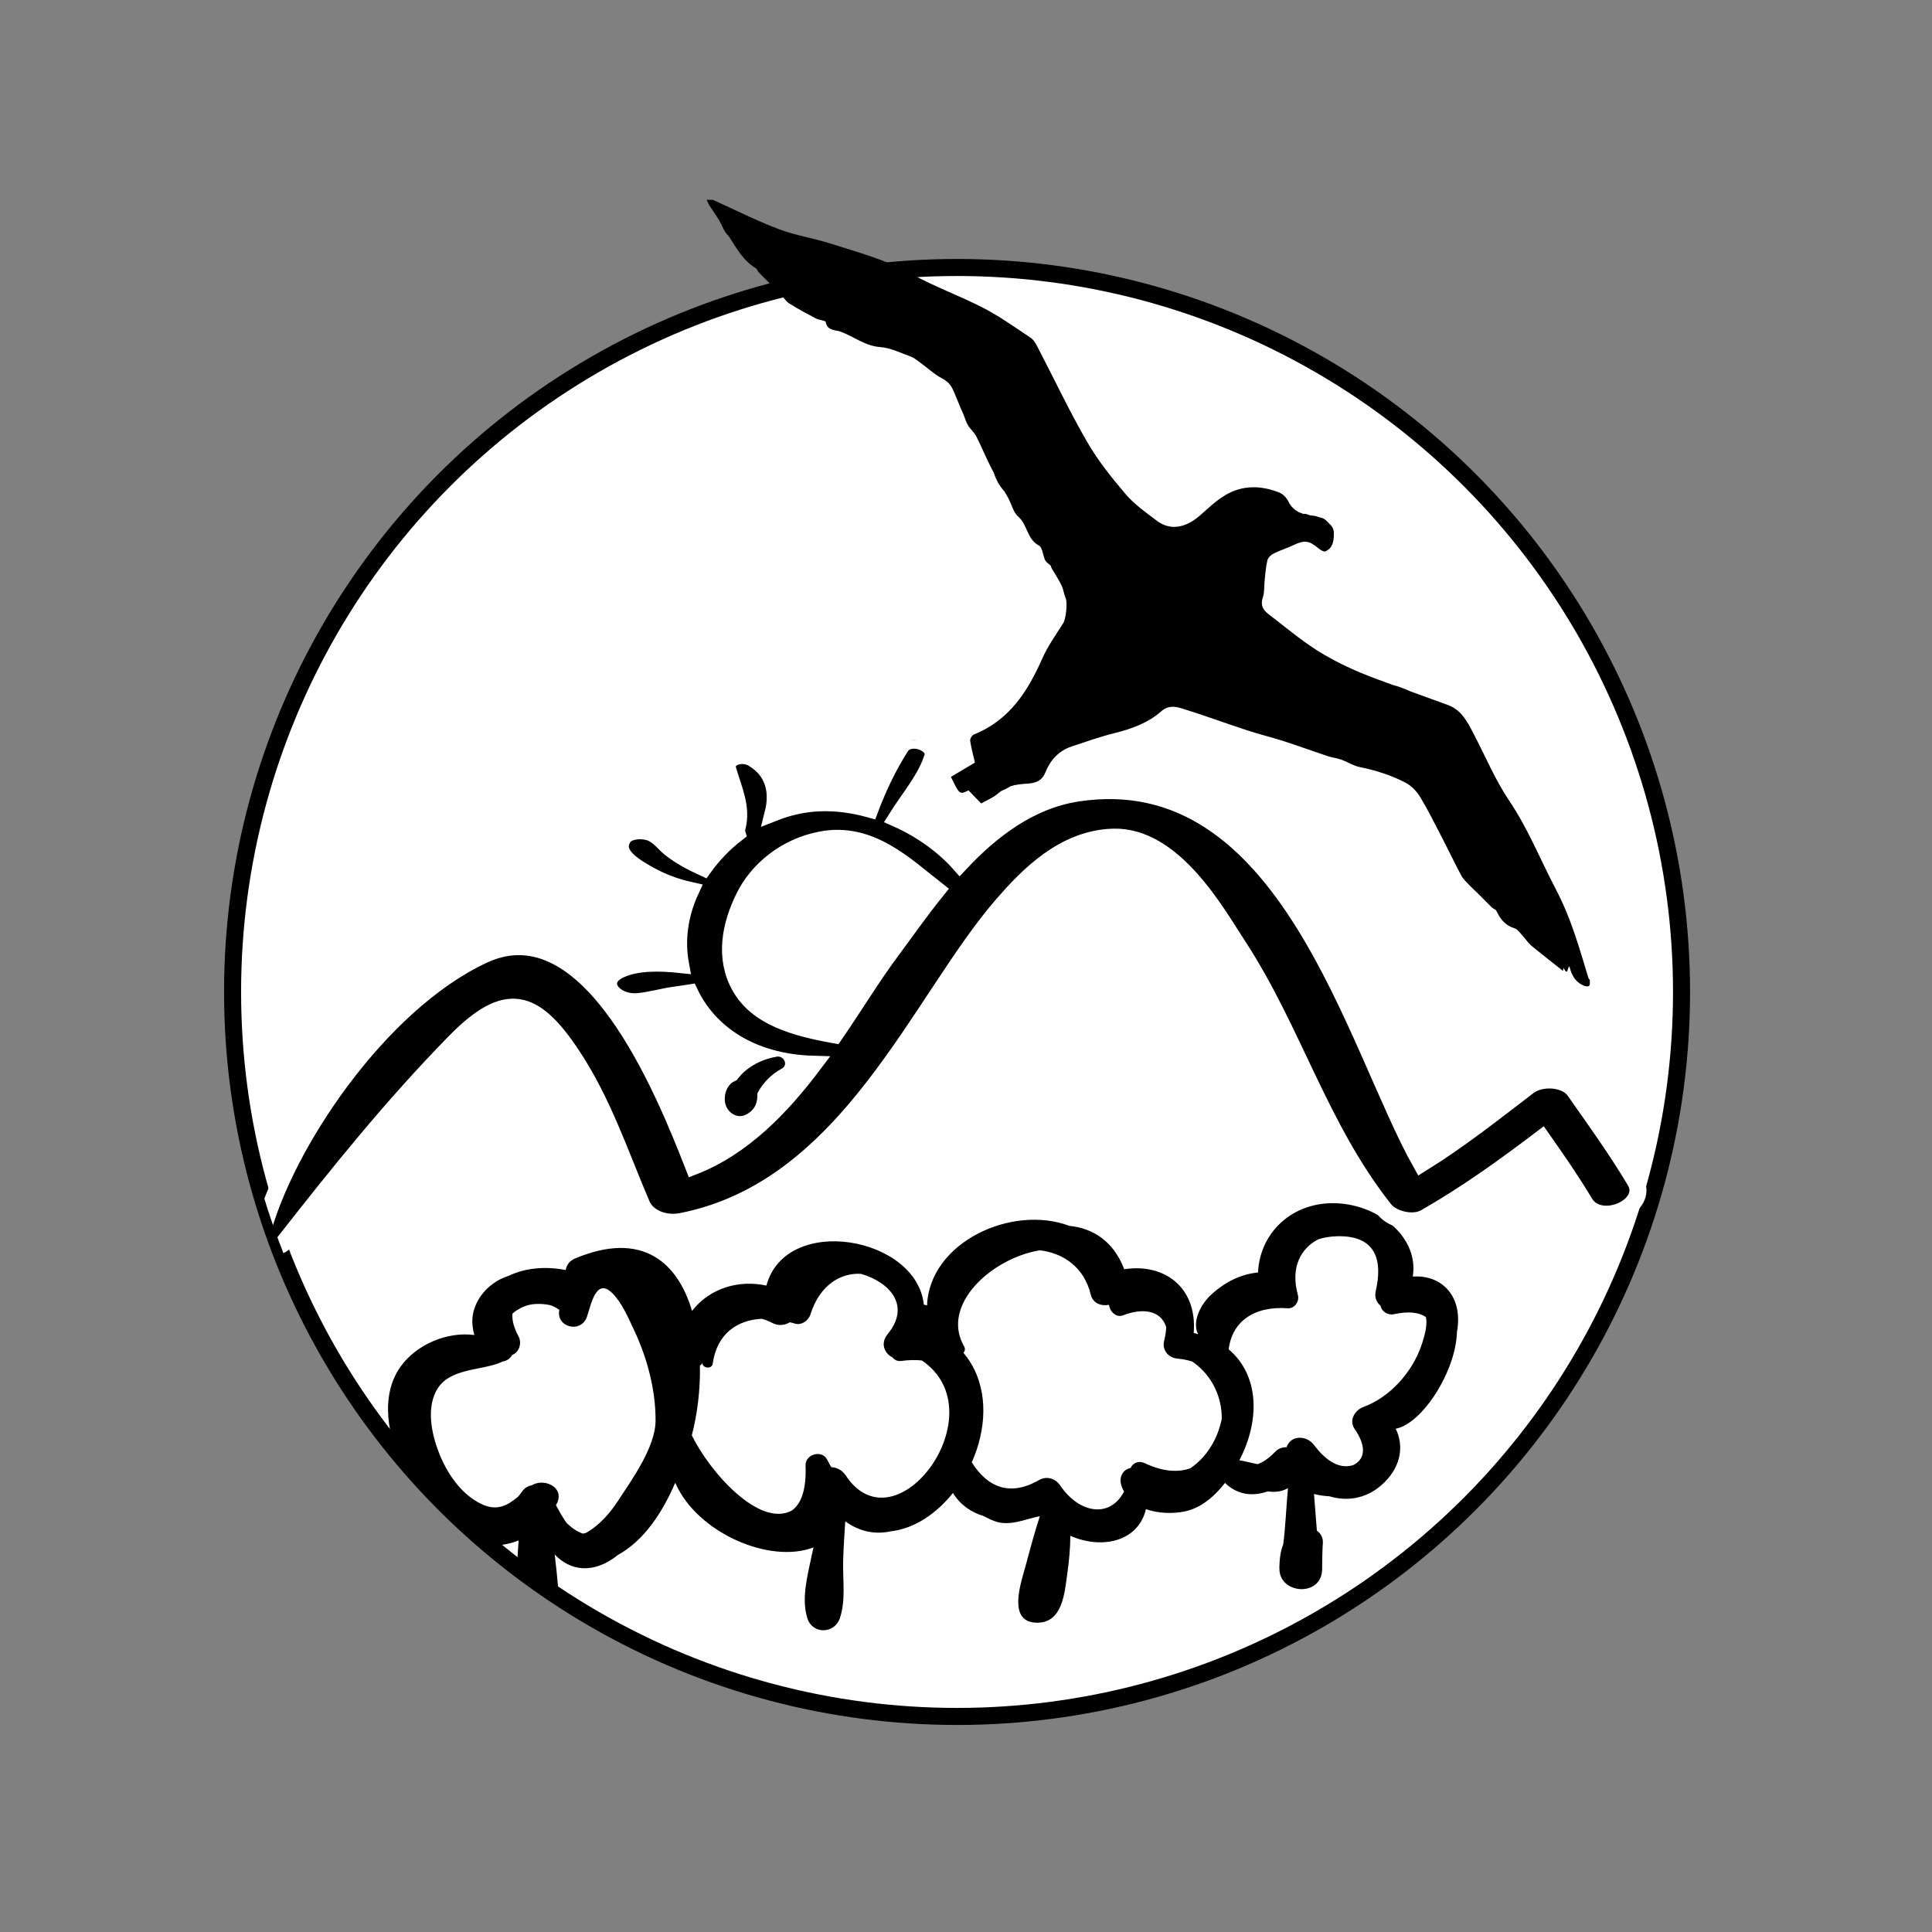 <?xml version="1.0" encoding="utf-8"?>
<!-- Generator: Adobe Illustrator 16.0.0, SVG Export Plug-In . SVG Version: 6.00 Build 0)  -->
<!DOCTYPE svg PUBLIC "-//W3C//DTD SVG 1.1//EN" "http://www.w3.org/Graphics/SVG/1.1/DTD/svg11.dtd">
<svg version="1.1" id="Layer_1" xmlns="http://www.w3.org/2000/svg" xmlns:xlink="http://www.w3.org/1999/xlink" x="0px" y="0px"
	 width="113.39px" height="113.39px" viewBox="0 0 113.39 113.39" enable-background="new 0 0 113.39 113.39" xml:space="preserve">
<rect x="0" y="0" width="113.39" height="113.39" fill="#808080" stroke="none"/>
<circle fill="#FFFFFF" stroke="#000000" stroke-miterlimit="10" cx="56.17" cy="58.219" r="42.52"/>
<g>
	<defs>
		<circle id="SVGID_1_" cx="56.17" cy="57.895" r="42.52"/>
	</defs>
	<clipPath id="SVGID_2_">
		<use xlink:href="#SVGID_1_"  overflow="visible"/>
	</clipPath>
	<g clip-path="url(#SVGID_2_)">
		<g>
			<defs>
				<rect id="SVGID_3_" x="-6.729" y="43.442" width="106.5" height="57.972"/>
			</defs>
			<clipPath id="SVGID_4_">
				<use xlink:href="#SVGID_3_"  overflow="visible"/>
			</clipPath>
			<path clip-path="url(#SVGID_4_)" d="M82.917,74.922c0.354-2.223-1.797-4.023-4.115-4.275c-2.736-0.301-4.854,1.555-4.968,4.035
				c-1.04,0.105-1.958,0.568-2.784,1.336c-0.57,0.531-1.113,1.563-0.73,2.291c-0.089-0.023-0.166-0.061-0.26-0.082
				c0.209-2.633-1.67-4.102-4.079-3.736c-0.628-1.646-1.83-2.404-3.22-2.545c-3.371-1.268-8.207,0.955-8.353,4.672
				c-0.061-0.023-0.122-0.035-0.188-0.045c-0.414-4.008-8.1-5.357-9.239-1.121c-1.597-0.348-3.309,0.127-4.364,1.486
				c-0.846-2.85-2.928-4.734-6.878-3.072c-0.326,0.139-0.494,0.4-0.538,0.674c-1.209-0.242-2.398-0.111-3.297,0.318
				c-0.169,0.061-0.341,0.123-0.499,0.201c-0.893,0.436-1.586,1.301-1.678,2.297c-0.026,0.295,0.014,0.648,0.11,0.996
				c-1.622-0.213-3.414,0.576-4.324,1.854c-1.25,1.746-0.7,4.141,0.078,5.939c0.011,0.023,0.024,0.049,0.035,0.072
				c0.074,0.229,0.156,0.447,0.248,0.662c0.83,1.941,2.237,3.213,3.763,3.512c0.04,0.018,0.078,0.041,0.12,0.057
				c0.896,0.365,1.839,0.299,2.68-0.039c-0.055,0.906-0.116,1.814-0.193,2.719c-0.104,1.236-0.331,2.955,0.738,3.805
				c0.53,0.424,1.165,0.363,1.568-0.201c0.705-0.99,0.298-2.453,0.203-3.604c-0.055-0.637-0.122-1.266-0.198-1.895
				c0.896,0.951,2.261,1.191,3.718,0.025c1.563-0.869,2.611-2.516,3.352-4.223c0.007,0.006,0.015,0.016,0.021,0.023
				c1.267,2.887,5.521,4.756,8.1,3.758c-0.037,0.168-0.079,0.332-0.113,0.502c-0.24,1.17-0.61,2.496-0.249,3.656
				c0.299,0.961,1.595,0.926,1.908,0c0.363-1.068,0.158-2.283,0.194-3.406c0.023-0.762,0.074-1.52,0.122-2.279
				c0.874,0.627,1.779,0.775,2.654,0.588c1.398-0.154,2.689-1.033,3.667-2.252c0.421,0.686,1.061,1.133,1.811,1.357
				c0.199,0.109,0.407,0.213,0.645,0.299c0.886,0.322,1.818-0.137,2.643-0.295c-0.325,0.994-0.586,1.992-0.867,3.027
				c-0.252,0.924-1.051,3.225,0.716,3.225c1.496,0,1.606-1.773,1.763-2.875c0.106-0.77,0.177-1.502,0.178-2.227
				c1.815,0.805,3.979,0.371,4.438-1.563c0.729,0.256,1.584,0.279,2.291,0.131c0.936-0.197,1.727-0.871,2.349-1.67
				c0.756,0.73,1.653,0.793,2.493,0.502c0.182,0.014,0.362,0.029,0.544,0.012c0.247-0.021,0.46-0.1,0.659-0.205
				c-0.104,1.092-0.139,2.217-0.281,3.307c-0.169,0.414-0.218,0.904-0.226,1.412c0.002,0,0.003,0,0.005,0
				c-0.015,1.518,2.52,1.695,2.508,0c0-0.504,0.01-1.016,0.041-1.514c0.02-0.303-0.129-0.553-0.351-0.715
				c-0.062-0.717-0.107-1.436-0.169-2.148c0.301,0.072,0.603,0.119,0.903,0.133c1.005,0.303,2.112,0.162,3.039-0.641
				c1.127-0.975,1.381-2.246,0.855-3.324c1.585-0.303,3.552-3.424,3.593-5.699c0.003-0.02,0.011-0.037,0.014-0.055
				C85.862,76.029,84.579,74.805,82.917,74.922L82.917,74.922z M36.271,88.086c-0.479,0.732-1.078,1.418-1.839,1.859
				c-0.075,0.045-0.151,0.051-0.226,0.063c-0.34-0.117-0.659-0.338-0.951-0.625c-0.257-0.354-0.471-0.764-0.627-1.045
				c0.03-0.057,0.064-0.107,0.087-0.166c0.383-0.934-0.817-1.424-1.499-1.002c-0.218,0.039-0.43,0.158-0.561,0.35
				c-0.082,0.119-0.165,0.219-0.248,0.32c-0.617,0.518-1.235,0.869-2.153,0.432c-1.205-0.574-2.036-1.83-2.502-3.037
				c-0.417-1.07-0.716-2.518-0.156-3.592c0.719-1.379,2.63-1.172,3.834-1.699c0.017-0.008,0.021-0.02,0.033-0.029
				c0.255-0.025,0.477-0.17,0.596-0.393c0.406-0.146,0.586-0.689,0.378-1.078c-0.293-0.547-0.393-0.988-0.36-1.348
				c0.16-0.15,0.371-0.271,0.607-0.385c0.452-0.215,1.01-0.215,1.485-0.135c0.265,0.045,0.439,0.156,0.66,0.299
				c-0.224,1.023,1.28,1.41,1.619,0.406c0.247-0.73,0.539-2.311,1.475-1.398c0.577,0.564,0.952,1.465,1.29,2.18
				c0.77,1.623,1.271,3.514,1.263,5.314C38.469,84.93,37.086,86.84,36.271,88.086L36.271,88.086z M49.636,86.594
				c-0.212-0.318-0.531-0.473-0.854-0.488c-0.082-0.15-0.163-0.299-0.235-0.439c-0.31-0.602-1.291-0.322-1.268,0.342
				c0.054,1.453-0.27,2.266-0.805,2.645c-1.912,1.027-4.821-2.262-5.871-4.412c0.321-1.234,0.506-2.674,0.475-4.111
				c0.078-0.014,0.13-0.08,0.135-0.16c0.007,0.023,0.007,0.045,0.012,0.068c0.064,0.285,0.559,0.311,0.603,0
				c0.247-1.777,1.449-2.563,2.875-2.639c0.209,0.057,0.417,0.131,0.622,0.244c0.33,0.182,0.731,0.145,1.035-0.039
				c0.085,0.023,0.174,0.039,0.258,0.068c0.41,0.139,0.83-0.158,0.952-0.541c0.556-1.762,1.819-2.443,2.964-2.369
				c1.657,0.479,2.954,1.844,1.562,3.539c-0.458,0.555-0.166,1.143,0.289,1.367c0.113,0.143,0.281,0.234,0.495,0.207
				c0.462-0.063,0.866-0.066,1.227-0.029C58.588,82.895,52.586,91.055,49.636,86.594L49.636,86.594z M75.583,76.783
				c0.402,0.029,0.692-0.412,0.591-0.775c-0.46-1.672,0.208-2.766,1.203-3.275c0.339-0.107,0.717-0.17,1.134-0.178
				c2.225-0.041,2.655,1.381,2.232,3.219c-0.087,0.375,0.053,0.676,0.285,0.863c0.044,0.334,0.443,0.57,0.771,0.496
				c0.864-0.189,1.483-0.111,1.886,0.164c0.095,0.396-0.02,0.961-0.263,1.668c-0.538,1.57-1.844,3.043-3.408,3.613
				c-0.489,0.178-0.859,0.779-0.518,1.273c0.782,1.133,0.554,1.826-0.074,2.137c-0.918,0.287-1.72-0.408-2.309-1.189
				c-0.419-0.557-1.354-0.6-1.605,0.139c-0.239-0.006-0.478,0.076-0.645,0.246c-0.352,0.365-0.682,0.611-1.049,0.748
				c-0.348-0.066-0.714-0.168-1.074-0.23c0.085-0.162,0.162-0.324,0.231-0.48c1.043-2.383,0.719-4.705-0.859-6.029
				C72.31,77.572,73.584,76.639,75.583,76.783L75.583,76.783z M71.206,84.666c-0.324,0.604-0.79,1.135-1.353,1.514
				c-0.712,0.242-1.604,0.203-2.672-0.309c-0.342-0.162-0.693-0.021-0.83,0.291c-0.412,0.066-0.653,0.482-0.571,0.887
				c0.036,0.184,0.111,0.34,0.191,0.494c-0.854,1.623-2.675,1.238-3.74-0.352c-0.277-0.414-0.796-0.586-1.245-0.328
				c-1.719,0.988-3.026,0.43-3.953-1.037c0.845-1.893,0.987-4.098-0.055-5.828c-0.006-0.01-0.013-0.02-0.02-0.029
				c-0.12-0.197-0.258-0.389-0.412-0.572c0.081-0.096,0.121-0.23,0.038-0.375c-1.403-2.434,1.612-5.174,4.437-5.641
				c1.407,0.162,2.612,1.012,2.993,2.594c0.124,0.514,0.613,0.695,1.07,0.607c0.051,0.383,0.412,0.779,0.838,0.613
				c1.09-0.426,2.188-0.33,2.524,0.684c-0.009,0.242-0.046,0.51-0.122,0.814c-0.138,0.553,0.259,1.002,0.798,1.047
				c0.318,0.025,0.595,0.092,0.854,0.17c1.203,0.828,1.75,2.145,1.729,3.379C71.606,83.746,71.451,84.211,71.206,84.666
				L71.206,84.666z M71.206,84.666"/>
			<path clip-path="url(#SVGID_4_)" stroke="#FFFFFF" stroke-miterlimit="10" d="M95.969,69.309
				c-1.079-1.811-2.327-3.545-3.559-5.299c-0.514-0.73-1.958-0.83-2.706-0.258c-2.056,1.568-4.034,3.145-6.287,4.541
				c-3.929-6.965-7.869-23.604-20.162-21.752c-2.795,0.424-5.064,2.158-6.927,4.15c-0.933-1.053-2.234-2.002-3.717-2.66
				c0.745-1.193,1.736-2.313,2.132-3.606c0.25-0.813-1.365-1.411-1.886-0.593c-0.744,1.17-1.325,2.404-1.797,3.656
				c-0.955-0.264-1.948-0.412-2.958-0.371c-0.988,0.039-1.891,0.262-2.72,0.59c0.291-1.17,0.096-2.433-1.189-3.196
				c-0.69-0.408-1.675-0.039-1.485,0.643c0.328,1.168,0.874,2.227,0.544,3.44c-0.031,0.115-0.023,0.215,0.003,0.307
				c-0.779,0.598-1.438,1.299-1.958,2.025c-0.702-0.322-1.374-0.682-1.941-1.127c-0.369-0.291-0.642-0.709-1.114-0.914
				c-0.498-0.219-1.371-0.172-1.658,0.256c-0.638,0.943,0.564,1.682,1.498,2.201c0.76,0.426,1.565,0.729,2.448,0.924
				c-0.652,1.41-0.855,2.918-0.59,4.342c-1.258-0.133-2.559-0.148-3.531,0.291c-1.444,0.654-0.413,2.035,1.069,1.885
				c0.719-0.072,1.429-0.283,2.152-0.383c0.285-0.037,0.568-0.08,0.854-0.125c1.102,2.314,3.558,4.084,7.263,4.188
				c-1.889,2.508-4.141,4.854-7.034,5.986c-1.762-4.506-6.126-15.299-12.341-12.406c-6.176,2.871-11.681,11.225-13.026,16.41
				c-0.153,0.598,0.919,0.994,1.361,0.428c3.141-4.012,6.304-7.955,9.983-11.715c3.017-3.084,4.655-2.58,6.868,0.746
				c1.843,2.768,2.844,5.863,4.104,8.793c0.316,0.738,1.301,1.184,2.33,0.984c9.858-1.928,13.966-12.982,18.883-18.625
				c1.438-1.648,3.55-3.848,6.46-3.93c3.547-0.102,6.061,4.443,7.304,6.342c3.288,5.029,4.791,10.674,8.617,15.514
				c0.438,0.555,1.644,0.904,2.404,0.469c2.479-1.42,4.664-3.004,6.834-4.648c0.877,1.248,1.739,2.494,2.511,3.785
				C93.904,72.098,96.857,70.799,95.969,69.309L95.969,69.309z M52.278,55.854c-1.006,1.344-2.074,3.094-3.295,4.881
				c-2.322-0.418-4.524-1.029-5.541-2.82c-0.962-1.693-0.583-3.619,0.251-5.291c0.756-1.516,2.352-2.922,4.508-3.33
				c2.897-0.551,4.972,1.537,6.784,2.947C53.937,53.537,53.041,54.83,52.278,55.854L52.278,55.854z M52.278,55.854"/>
		</g>
		<path d="M45.587,62.016c-0.704,0.125-1.324,0.393-1.871,0.854c-0.137,0.115-0.258,0.252-0.371,0.387
			c-0.04,0.053-0.08,0.104-0.12,0.154c-0.007-0.008-0.042,0.006-0.109,0.045c-0.508,0.217-0.687,0.955-0.515,1.426
			c0.186,0.502,0.746,0.805,1.245,0.504c0.509-0.303,0.625-0.723,0.603-1.213c0.326-0.625,0.805-1.111,1.435-1.457
			C46.288,62.494,45.994,61.943,45.587,62.016L45.587,62.016z M45.587,62.016"/>
	</g>
</g>
<g>
	<path d="M93.228,57.401c-0.591-1.925-1.01-3.486-1.949-5.278c-0.896-1.713-1.61-3.51-2.704-5.131
		c-0.818-1.213-1.39-2.593-2.072-3.896c-0.368-0.703-0.708-1.425-1.537-1.724c-0.725-0.26-1.449-0.523-2.172-0.789
		c-0.343-0.158-0.699-0.29-1.069-0.39c-0.271-0.101-0.541-0.199-0.813-0.298c-1.451-0.529-2.849-1.173-4.117-2.059
		c-0.809-0.563-1.568-1.2-2.355-1.799c-0.337-0.256-0.469-0.542-0.321-0.983c0.104-0.31,0.067-0.664,0.104-0.997
		c0.042-0.394,0.069-0.792,0.163-1.175c0.038-0.156,0.214-0.32,0.368-0.397c0.379-0.19,0.79-0.314,1.175-0.498
		c0.629-0.298,0.906-0.265,1.445,0.19c0.115,0.097,0.32,0.223,0.417,0.181c0.401-0.174,0.486-0.555,0.494-0.951
		c0-0.019-0.004-0.035-0.004-0.052c0.021-0.199-0.045-0.404-0.195-0.554l-0.245-0.246c-0.109-0.109-0.253-0.174-0.399-0.192
		c-0.111-0.042-0.225-0.083-0.339-0.093c-0.082-0.008-0.164-0.019-0.243-0.03l-0.124-0.049c-0.08-0.031-0.163-0.039-0.245-0.031
		c-0.017-0.005-0.035-0.009-0.053-0.017c-0.05-0.025-0.102-0.045-0.156-0.06c-0.278-0.125-0.513-0.328-0.677-0.67
		c-0.099-0.203-0.302-0.414-0.507-0.498c-1.086-0.437-2.188-0.457-3.208,0.159c-0.529,0.319-0.988,0.762-1.455,1.173
		c-0.859,0.753-1.761,0.902-2.533,0.32c-0.644-0.485-1.323-0.963-1.839-1.568c-0.829-0.97-1.638-1.987-2.274-3.089
		c-1.034-1.792-1.918-3.671-2.876-5.509c-0.109-0.212-0.237-0.453-0.424-0.578c-0.91-0.607-1.808-1.248-2.776-1.751
		c-1.378-0.714-2.858-1.237-4.213-1.991c-1.498-0.838-3.129-1.263-4.732-1.779c-1.012-0.325-2.081-0.481-3.069-0.856
		c-1.314-0.5-2.578-1.14-3.862-1.718h-0.366c0.059,0.119,0.109,0.243,0.18,0.354c0.185,0.292,0.389,0.574,0.568,0.871
		c0.123,0.205,0.207,0.434,0.328,0.64c0.067,0.119,0.187,0.209,0.262,0.325c0.432,0.68,0.828,1.389,1.551,1.826
		c0.078,0.046,0.104,0.172,0.171,0.242c0.423,0.43,0.854,0.853,1.277,1.283c0.174,0.176,0.308,0.41,0.511,0.538
		c0.507,0.323,1.039,0.606,1.57,0.886c0.187,0.097,0.562,0.114,0.576,0.21c0.08,0.519,0.603,0.463,0.847,0.553
		c0.789,0.287,1.458,0.851,2.355,0.915c0.601,0.044,1.185,0.34,1.767,0.549c0.192,0.069,0.362,0.207,0.533,0.329
		c0.453,0.33,0.869,0.727,1.361,0.981c0.384,0.198,0.545,0.487,0.688,0.834c0.124,0.3,0.247,0.601,0.371,0.898
		c0.05,0.123,0.108,0.24,0.16,0.361c0.089,0.214,0.149,0.445,0.269,0.643c0.139,0.229,0.364,0.412,0.485,0.648
		c0.316,0.622,0.577,1.271,0.898,1.892c0.04,0.079,0.084,0.158,0.126,0.234c0.132,0.419,0.346,0.796,0.635,1.111
		c0.071,0.122,0.143,0.245,0.211,0.37c0.203,0.366,0.295,0.847,0.589,1.098c0.551,0.472,0.505,1.323,1.213,1.696
		c0.215,0.111,0.228,0.576,0.368,0.862c0.064,0.13,0.215,0.216,0.326,0.322c0.034,0.141,0.12,0.258,0.194,0.382
		c0.157,0.27,0.329,0.533,0.459,0.817c0.103,0.225,0.124,0.487,0.227,0.711c0.119,0.264,0.011,1.221-0.146,1.468
		c-0.428,0.677-0.903,1.339-1.226,2.067c-0.856,1.937-1.937,3.633-4.014,4.462c-0.109,0.044-0.238,0.254-0.221,0.368
		c0.063,0.43,0.183,0.853,0.281,1.282c-0.481,0.286-0.946,0.564-1.409,0.84c0.507,1.047,0.507,1.047,1.03,0.792
		c0.247,0.255,0.471,0.485,0.743,0.767c0.339-0.197,0.736-0.351,1.032-0.618c0.04-0.034,0.082-0.067,0.123-0.099
		c0.207-0.09,0.406-0.19,0.599-0.303c0.292-0.09,0.604-0.119,0.921-0.139c0.468-0.027,0.881-0.135,1.088-0.651
		c0.289-0.723,0.783-1.277,1.542-1.532c0.822-0.274,1.644-0.565,2.481-0.774c1.021-0.254,1.998-0.595,2.79-1.297
		c0.394-0.35,0.813-0.284,1.194-0.167c1.283,0.395,2.542,0.864,3.817,1.281c0.714,0.234,1.444,0.41,2.158,0.639
		c0.875,0.282,1.74,0.599,2.613,0.89c0.252,0.084,0.525,0.107,0.774,0.197c0.369,0.134,0.713,0.364,1.09,0.439
		c0.942,0.19,1.851,0.479,2.694,0.92c0.337,0.178,0.646,0.5,0.846,0.829c0.455,0.749,0.843,1.539,1.248,2.319
		c0.396,0.763,0.765,1.54,1.171,2.298c0.117,0.218,0.314,0.396,0.488,0.58c0.17,0.18,0.358,0.341,0.534,0.517
		c0.257,0.254,0.504,0.516,0.764,0.768c0.084,0.082,0.234,0.125,0.28,0.221c0.223,0.47,0.509,0.838,1.042,1.004
		c0.211,0.066,0.367,0.316,0.537,0.496c0.155,0.165,0.274,0.371,0.447,0.514c0.622,0.514,1.258,1.008,1.873,1.494
		c-0.006,0.02,0.011-0.059,0.035-0.176c0.268,0.543,0.215-0.061,0.35-0.082c0.122,0.541,0.377,0.963,0.913,1.154
		c0.369,0.084,0.267-0.184,0.276-0.367C93.278,57.475,93.24,57.441,93.228,57.401L93.228,57.401z M93.228,57.401"/>
</g>
</svg>
